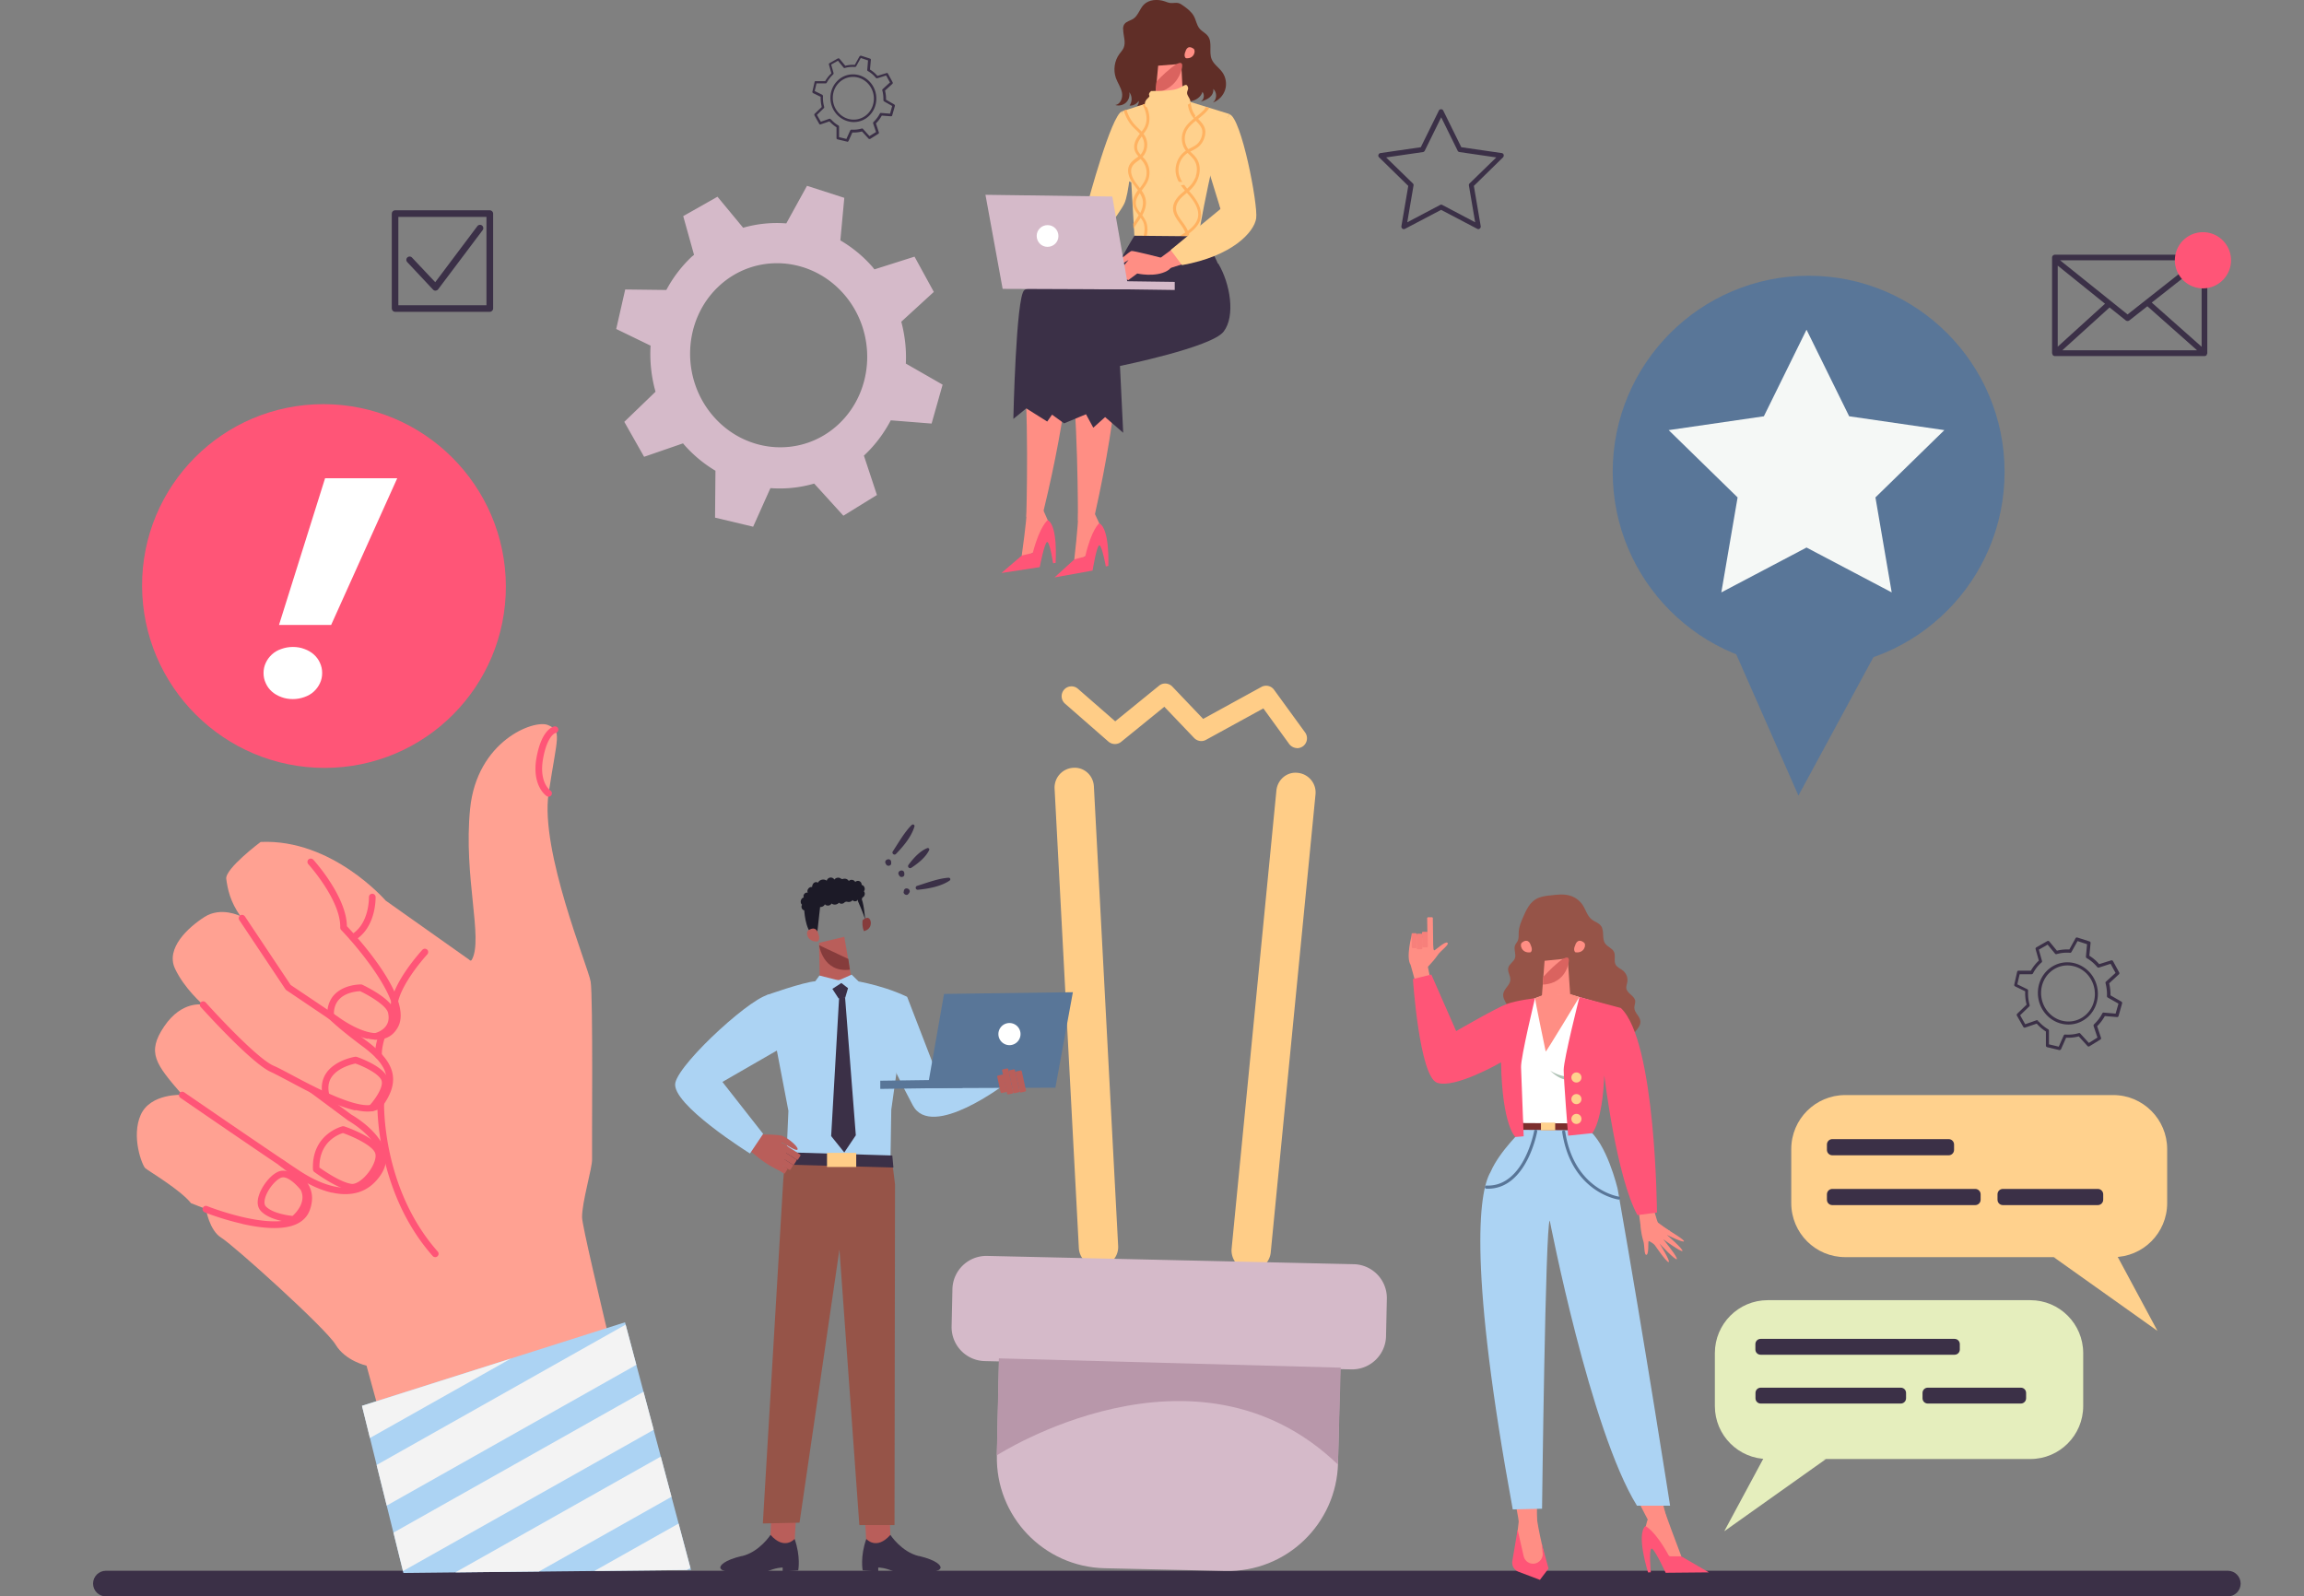 <svg id="_レイヤー_2" data-name="レイヤー 2" xmlns="http://www.w3.org/2000/svg" viewBox="0 0 228 158"><rect x="0" y="0" width="228" height="158" fill="#808080" stroke="none"/><defs><clipPath id="clippath"><path class="cls-1" d="M0 0h228v158H0z"/></clipPath><style>.cls-1{fill:none}.cls-5{fill:#f7807b}.cls-6{fill:#f57}.cls-8{fill:#fff}.cls-10{fill:#ffd18d}.cls-11{fill:#ffcd87}.cls-12{fill:#e5eebd}.cls-13{fill:#ff8e84}.cls-14{fill:#863c3c}.cls-15{fill:#b95e5a}.cls-18{fill:#acd3f3}.cls-19{fill:#d5bac9}.cls-20{fill:#da635f}.cls-21{fill:#1c1a27}.cls-22{fill:#965448}.cls-23{fill:#597698}.cls-24{fill:#3b3047}.cls-25{fill:#602e27}</style></defs><g style="clip-path:url(#clippath);fill:none" id="_レイヤー_1-2" data-name="レイヤー 1"><path class="cls-24" d="M220.46 158H10.48c-.7 0-1.27-.57-1.27-1.27s.57-1.27 1.27-1.27h209.98c.7 0 1.27.57 1.27 1.27s-.57 1.27-1.27 1.27Z"/><path class="cls-10" d="M182.6 124.42h26.52c2.95 0 5.34-2.39 5.34-5.35v-5.34c0-2.95-2.39-5.35-5.34-5.35H182.6c-2.95 0-5.34 2.39-5.34 5.35v5.34c0 2.96 2.39 5.35 5.34 5.35Z"/><path class="cls-10" d="m203.23 124.42 10.27 7.3-4.18-7.78-6.09.48Z"/><path class="cls-24" d="M192.84 112.74h-11.52c-.29 0-.53.24-.53.53v.54c0 .29.24.53.53.53h11.52c.29 0 .53-.24.53-.53v-.54c0-.29-.24-.53-.53-.53Zm2.63 4.93h-14.15c-.29 0-.53.24-.53.53v.54c0 .3.24.53.53.53h14.15c.29 0 .53-.24.53-.53v-.54c0-.29-.24-.53-.53-.53Zm12.13 0h-9.4c-.3 0-.53.24-.53.53v.54c0 .3.24.53.53.53h9.4c.29 0 .53-.24.53-.53v-.54c0-.29-.24-.53-.53-.53Z"/><path class="cls-12" d="M200.92 128.68h-25.99c-2.89 0-5.23 2.35-5.23 5.24v5.24c0 2.89 2.34 5.24 5.23 5.24h25.99c2.89 0 5.23-2.35 5.23-5.24v-5.24c0-2.89-2.34-5.24-5.23-5.24Z"/><path class="cls-12" d="m180.7 144.4-10.07 7.15 4.1-7.62 5.97.47Z"/><path class="cls-24" d="M193.42 132.51h-19.19c-.29 0-.52.23-.52.52v.53c0 .29.23.52.52.52h19.19c.29 0 .52-.23.52-.52v-.53c0-.29-.23-.52-.52-.52Zm-5.32 4.83h-13.86c-.29 0-.52.23-.52.52v.53c0 .29.23.52.52.52h13.86c.29 0 .52-.24.52-.52v-.53c0-.29-.23-.52-.52-.52Zm11.88 0h-9.21c-.29 0-.52.23-.52.52v.53c0 .29.23.52.52.52h9.21c.29 0 .52-.24.52-.52v-.53c0-.29-.23-.52-.52-.52Z"/><path class="cls-19" d="M89.64 35.99c.07-1.39-.09-2.79-.45-4.15l3.22-2.95-1.91-3.49-3.97 1.26c-.07-.08-.12-.16-.19-.24-.94-1.08-2.02-1.95-3.18-2.63l.39-4.21-3.69-1.19-2.05 3.72a12.1 12.1 0 0 0-4.27.43L71 19.47l-3.39 1.92 1.07 3.83c-.07.07-.15.12-.23.19a12.78 12.78 0 0 0-2.51 3.29l-4.07-.05-.89 3.91 3.4 1.65c-.09 1.53.07 3.07.49 4.56l-3.09 2.98 1.96 3.46 3.85-1.33s.06.07.09.11c.93 1.06 1.98 1.92 3.12 2.6l-.04 4.64 3.77.9 1.71-3.82c1.46.11 2.92-.04 4.33-.45l2.89 3.18 3.32-2.05-1.29-3.9s.06-.05.08-.07c1.07-1.01 1.92-2.17 2.58-3.42l4.04.32 1.09-3.85L89.67 36ZM83 41.97c-3.55 3.34-9.11 3-12.39-.75-3.28-3.75-3.05-9.53.5-12.87s9.11-3 12.39.75c3.28 3.75 3.05 9.53-.5 12.87Z"/><path class="cls-24" d="M48.47 30.86H39.1c-.18 0-.33-.15-.33-.33v-9.39c0-.18.15-.33.33-.33h9.37c.18 0 .33.15.33.33v9.39c0 .18-.15.33-.33.33Zm-9.05-.65h8.72v-8.74h-8.72v8.74Z"/><path class="cls-24" d="M43.1 28.77a.35.35 0 0 1-.24-.1l-2.56-2.73a.329.329 0 0 1 .01-.46c.13-.12.34-.12.46.01l2.3 2.44 4.17-5.55c.11-.14.32-.17.46-.06.14.11.17.31.06.46l-4.4 5.85c-.06.08-.15.12-.24.13h-.02Z"/><path class="cls-23" d="M178.98 66.13c10.71 0 19.39-8.7 19.39-19.42s-8.68-19.42-19.39-19.42-19.39 8.7-19.39 19.42 8.68 19.42 19.39 19.42Z"/><path class="cls-23" d="m186.03 63.86-8.06 14.88-6.55-14.88h14.61Z"/><path d="m178.78 32.65 4.21 8.55 9.42 1.37-6.82 6.66 1.61 9.4-8.43-4.44-8.43 4.44 1.61-9.4-6.82-6.66 9.42-1.37 4.21-8.55Z" style="fill:#f5f8f6"/><path class="cls-24" d="M146.3 22.68s-.08-.01-.11-.03l-3.58-1.88-3.58 1.88c-.08.04-.18.04-.25-.02a.26.26 0 0 1-.1-.24l.68-3.99-2.89-2.83a.23.23 0 0 1-.06-.25c.03-.09.1-.15.19-.17l4-.58 1.79-3.63c.08-.17.35-.17.43 0l1.79 3.63 4 .58c.09.01.17.08.19.17s0 .18-.06.25l-2.89 2.83.68 3.99a.256.256 0 0 1-.24.29h-.01Zm-3.69-2.43s.08.01.11.03l3.26 1.72-.62-3.64c-.01-.08.01-.16.07-.21l2.64-2.57-3.64-.53a.225.225 0 0 1-.18-.13l-1.63-3.31-1.63 3.31c-.04.07-.1.12-.18.13l-3.64.53 2.64 2.57c.06.06.09.14.07.21l-.62 3.64 3.26-1.72s.07-.03.11-.03Zm75.83 5.23-.03-.09c-.01-.03 0-.06-.02-.09h-.01c-.02-.03-.06-.04-.1-.05-.03-.02-.06-.04-.1-.04h-14.83c-.15 0-.28.13-.28.28v9.47s.02.06.04.09c0 .03 0 .07.04.1.05.05.12.09.2.09h14.81c.08 0 .15-.04.2-.09.02-.03.02-.06.03-.09.01-.03.04-.06.04-.09V25.5Zm-14.81.81 4.68 3.77-4.68 4.25v-8.02Zm6.91 4.83-6.68-5.36h13.48l-6.8 5.36Zm-1.79-.7 1.61 1.29a.3.3 0 0 0 .36 0l1.78-1.4 4.92 4.36h-13.34l4.68-4.24Zm4.19-.48 4.93-3.88v8.26l-4.93-4.37Z"/><path class="cls-6" d="M218 28.54c1.53 0 2.78-1.25 2.78-2.78a2.78 2.78 0 1 0-2.78 2.78Z"/><path class="cls-24" d="M203.82 103.93h-.03l-1.21-.29a.16.16 0 0 1-.12-.15v-1.4c-.33-.21-.64-.47-.91-.78l-1.14.39c-.07.02-.15 0-.19-.07l-.63-1.11c-.04-.06-.02-.14.03-.19l.93-.9c-.11-.43-.16-.87-.14-1.32l-1-.49c-.07-.03-.1-.11-.08-.18l.28-1.25c.02-.07.07-.13.15-.12h1.21c.21-.37.48-.71.79-1l-.32-1.13c-.02-.07.01-.14.07-.18l1.09-.62c.07-.04.15-.02.2.04l.75.91c.4-.1.82-.14 1.23-.12l.61-1.11c.04-.07.11-.09.19-.07l1.19.38c.07.02.12.09.11.16l-.12 1.26c.37.23.69.5.97.83l1.18-.37c.07-.02.15 0 .19.07l.61 1.12c.04.06.02.14-.03.19l-.96.89c.09.39.14.79.13 1.19l1.08.62c.06.04.09.11.07.18l-.35 1.24c-.02.07-.08.12-.16.11l-1.2-.1c-.21.38-.47.72-.76 1l.38 1.15c.02.07 0 .14-.07.18l-1.07.66c-.06.04-.15.03-.2-.03l-.86-.95c-.41.11-.83.15-1.25.13l-.5 1.13c-.02.06-.08.09-.14.09Zm-1.05-.57.96.23.49-1.11c.03-.06.09-.1.15-.09.45.03.9-.01 1.34-.14.06-.02.12 0 .16.05l.84.92.85-.53-.38-1.14c-.02-.06 0-.12.04-.17.34-.32.61-.67.82-1.08.03-.06.08-.1.15-.08l1.17.1.28-.99-1.06-.6a.16.16 0 0 1-.08-.14c.02-.43-.03-.86-.14-1.29-.01-.06 0-.12.05-.15l.94-.86-.49-.9-1.15.37c-.06.02-.13 0-.17-.05l-.06-.07c-.28-.32-.61-.6-.98-.81a.176.176 0 0 1-.08-.15l.11-1.23-.94-.31-.6 1.08c-.03.05-.09.09-.15.08-.44-.04-.89.01-1.32.13-.06.02-.12 0-.16-.05l-.73-.89-.87.5.31 1.11c.02.06 0 .12-.05.16l-.07.06c-.31.29-.57.63-.77 1.02a.16.16 0 0 1-.14.08h-1.18l-.23 1 .98.48c.06.03.09.09.09.15-.03.47.02.95.15 1.41.01.06 0 .12-.04.15l-.9.87.5.89 1.11-.39c.06-.02.13 0 .17.05l-.1.13.12-.1c.28.32.6.59.97.81.05.03.08.08.08.14v1.37h-.01Zm1.92-1.96c-.85 0-1.67-.38-2.24-1.03-1.11-1.27-1.03-3.22.17-4.35.54-.5 1.23-.78 1.96-.78.85 0 1.66.38 2.24 1.03 1.11 1.27 1.03 3.22-.17 4.35-.54.5-1.23.78-1.96.78Zm-.1-5.85c-.65 0-1.27.25-1.75.7-1.08 1.01-1.15 2.77-.15 3.92.51.59 1.24.93 2.01.93.65 0 1.27-.25 1.75-.7 1.08-1.01 1.15-2.77.15-3.92-.51-.59-1.25-.93-2.01-.93ZM83.83 14.01h-.03l-.93-.22c-.05-.01-.09-.06-.09-.12V12.6c-.26-.17-.49-.36-.7-.59l-.87.3c-.06.02-.12 0-.14-.05l-.48-.85s-.02-.11.02-.14l.71-.68c-.08-.33-.12-.67-.11-1.01l-.76-.37s-.08-.08-.06-.13l.22-.96c.01-.06.05-.1.12-.09h.93c.16-.28.37-.54.61-.77l-.24-.87c-.01-.05 0-.11.06-.14l.83-.47s.11-.02.15.03l.58.7c.31-.08.62-.11.94-.09l.47-.85s.09-.07.14-.06l.9.29c.05.02.09.07.08.12l-.09.96c.28.17.53.39.74.63l.9-.28c.06-.02.11 0 .14.06l.47.86s.02.11-.02.14l-.74.67c.07.3.11.61.1.91l.82.47s.07.08.06.14l-.27.94c-.01.06-.06.09-.12.09l-.91-.07c-.16.29-.35.55-.58.77l.29.89c.02.05 0 .11-.05.14l-.81.51s-.11.02-.15-.02l-.66-.72c-.31.08-.63.12-.95.1l-.39.86s-.06.07-.11.07Zm-.81-.44.74.18.38-.85s.07-.08.12-.07c.34.02.69-.01 1.02-.11.05-.01.09 0 .12.04l.64.71.65-.4-.29-.87s0-.09.04-.13c.26-.24.47-.52.63-.83.02-.04.07-.07.12-.06l.89.07.21-.76-.81-.46s-.06-.06-.06-.11c.01-.33-.02-.66-.11-.98-.01-.04 0-.09.04-.12l.72-.66-.38-.69-.88.28s-.09 0-.13-.04l-.05-.06a2.79 2.79 0 0 0-.75-.62c-.04-.02-.06-.07-.06-.11l.08-.94-.72-.24-.46.83s-.07.07-.11.06c-.34-.02-.68 0-1.01.1-.05.01-.09 0-.12-.04l-.56-.68-.67.38.24.85s0 .09-.04.12l-.05.05c-.23.22-.43.48-.59.78-.02.04-.06.06-.11.06h-.9l-.18.76.75.37s.07.07.07.12c-.02.36.02.73.12 1.08.01.04 0 .09-.03.12l-.69.67.39.68.85-.3s.1 0 .13.04l-.07.1.09-.08c.21.24.46.45.74.61.04.02.06.06.06.11v1.04h-.02Zm1.47-1.49c-.65 0-1.27-.29-1.71-.79-.85-.97-.79-2.46.13-3.33.41-.39.94-.6 1.5-.6.65 0 1.27.29 1.71.79.85.97.79 2.46-.13 3.33-.41.39-.94.6-1.5.6Zm-.08-4.47c-.5 0-.97.19-1.34.53-.83.78-.88 2.12-.12 2.99.39.45.95.71 1.53.71.5 0 .97-.19 1.34-.53.83-.78.88-2.12.12-2.99-.39-.45-.95-.71-1.53-.71Z"/><path class="cls-1" d="M72.91 31.44h86.26v103.61H72.91z"/><path class="cls-11" d="M108.66 125.37h.1c1.12-.06 1.95-.98 1.89-2.06l-2.4-45.47c-.05-1.08-.95-1.93-2.04-1.85-1.08.06-1.9.98-1.85 2.05l2.4 45.47c.05 1.03.89 1.83 1.9 1.85Zm15.11.34h-.14a1.96 1.96 0 0 1-1.75-2.14l4.43-45.32c.1-1.07 1.03-1.89 2.12-1.76 1.07.11 1.86 1.06 1.75 2.14l-4.43 45.32c-.1 1.03-.97 1.79-1.98 1.76Zm4.57-51.66c.21 0 .42-.06.6-.19.43-.32.53-.93.21-1.37l-3.07-4.22a.97.97 0 0 0-1.26-.28l-5.76 3.16-3.05-3.2c-.35-.36-.93-.41-1.32-.08l-4.33 3.52-3.69-3.22a.967.967 0 0 0-1.37.09.98.98 0 0 0 .09 1.38l4.3 3.76c.37.31.89.32 1.26.02l4.27-3.47 2.95 3.09c.31.32.79.4 1.18.18l5.67-3.11 2.56 3.53c.19.25.48.39.77.4Z"/><path class="cls-19" d="m109.31 155.21 11.94.27c6.03.14 11.02-4.65 11.16-10.68l.29-12.77-33.76-.76-.29 12.77c-.14 6.03 4.64 11.04 10.67 11.17Z"/><path class="cls-19" d="m94.17 131.27.08-3.68a3.361 3.361 0 0 1 3.43-3.29l36.28.82a3.35 3.35 0 0 1 3.28 3.44l-.08 3.68a3.361 3.361 0 0 1-3.43 3.29l-36.28-.82a3.362 3.362 0 0 1-3.28-3.44Z"/><path d="m132.69 135.36-33.84-.92-.21 9.6s19.62-12.68 33.76.91l.28-9.6Z" style="fill:#b897aa"/><path class="cls-22" d="M153.34 88.63c.72-.09 1.46-.19 2.14.05.47.17.88.49 1.15.91.3.47.45 1.07.89 1.42.29.22.68.32.9.61.38.49.07 1.27.43 1.77.24.33.7.46.87.82.18.39-.04.88.16 1.26.15.28.49.4.74.6.32.27.49.71.42 1.12-.04.21-.13.42-.1.63.08.52.82.73.88 1.25.02.22-.09.44-.09.66 0 .5.56.85.6 1.34.04.39-.26.73-.51 1.04-.25.31-.48.72-.31 1.08-.67-.46-1.53-.55-2.34-.48-.81.07-1.6.29-2.41.39-1.78.22-3.62-.18-5.15-1.12-.1-.06-.2-.12-.31-.14-.14-.02-.28.03-.42.08-.41.15-.86.27-1.28.15-.42-.12-.78-.56-.66-.98.08-.27.32-.47.4-.73.21-.68-.69-1.3-.58-2 .08-.51.65-.84.7-1.35.04-.42-.31-.83-.2-1.24.1-.37.52-.57.65-.92.15-.41-.14-.89.02-1.3.06-.15.19-.28.26-.43.13-.27.08-.58.1-.88.02-.51.23-.99.43-1.46.3-.7.65-1.45 1.32-1.82.38-.21.83-.28 1.26-.33Z"/><path class="cls-13" d="m141.73 97.82-.48-2.39s.7-2.18.48-2.32c-.22-.14-2.02-.59-2.02-.59s-.61 2.24-.12 2.97c0 .02.69 2.47.69 2.47l1.45-.14Z"/><path class="cls-13" d="M141.02 95.94s.63-.52 1.3-1.48c.26-.37 1.16-1 .91-1.16-.25-.16-1.23.8-1.32.76-.08-.04-.11-.79-.11-.79l-.6 1.06-.17 1.62Z"/><path class="cls-13" d="M141.34 93.86h.42s.07-.04.07-.07l-.04-2.94s-.03-.07-.07-.07h-.42s-.07.04-.07.07l.04 2.94s.03.07.07.07Z"/><path class="cls-5" d="M140.81 93.76h.42s.07-.04.07-.07l-.02-1.4s-.03-.07-.07-.07h-.42s-.07.04-.07.07l.02 1.4s.03.07.07.07Z"/><path class="cls-5" d="M140.27 93.95h.42s.07-.04.07-.07l-.02-1.4s-.03-.07-.07-.07h-.42s-.07.04-.07.07l.02 1.4s.03.07.07.07Z"/><path class="cls-5" d="M139.77 93.84h.37s.06-.03.06-.07l-.02-1.35s-.03-.06-.06-.06h-.37s-.06.03-.06.07l.02 1.34s.03.06.06.06Z"/><path class="cls-13" d="m162.07 119.24.26 1.94s1.36 2.14 1.58 2.06c.22-.07 1.39-1.38 1.39-1.38s-.23-.11-1.23-.86c-.08-.06-.59-1.95-.59-1.95l-1.41.18Z"/><path class="cls-13" d="M162.33 121.16s.01.73.31 1.74c.11.38.05 1.37.3 1.29.25-.09.13-1.31.21-1.35.08-.04.62.37.62.37l-.4-1.01-1.03-1.03Z"/><path class="cls-13" d="M163.51 122.88s1.42 2.11 1.62 2.03c.2-.09-.91-1.84-.91-1.84s1.54 1.67 1.71 1.55c.17-.12-1.34-1.97-1.34-1.97s1.78 1.3 1.9 1.16c.12-.15-1.54-1.59-1.54-1.59s1.59.78 1.69.64c.1-.13-1.34-.99-1.34-.99l-.95-.58-.85 1.61Zm-5.75 11.84s-.93 3.96 5.35 15.77l1.8-.26s-2.87-11.07-2.87-15.94c0-4.87-4.29.42-4.29.42Z"/><path class="cls-13" d="m163.02 150.46-.27 1.02 1.85 2.35 1.45.45.33-.26s-1.92-5.02-2.16-6.02c-.25-1-.89 1.47-.89 1.47l-.29 1Z"/><path class="cls-6" d="M162.82 151.04s.94.37 2.36 2.99h1.19l2.74 1.59-4.28.04s-1.13-2.46-1.4-2.39c-.27.07-.07 2.34-.07 2.34l-.27.02s-1.2-3.73-.27-4.59Z"/><path class="cls-13" d="M152.85 154s-.92-3.72-.82-4.62c.1-.9-1.64.36-1.64.36l-.28 2.4s.31 2.93.34 2.96c.03.03 1.94.47 1.94.47l.47-.62v-.96Z"/><path class="cls-6" d="m152.53 152.63.71 2.61-.85 1.12-2.12-.8a.966.966 0 0 1-.61-1.07l.52-3.1.6 2.63c.1.43.48.74.91.74.52.01.95-.4.98-.92l-.12-1.22Z"/><path class="cls-13" d="M150.3 150.66c-.19-1.85-2.84-12.35-1.88-16.66.96-4.31 3.74-3.33 3.76-1.82.02 1.51-.09 18.51-.09 18.51l-1.79-.04Zm7.35-51.25-2.26-.88-.25-3.67-2.29.23-.27 3.52-.64.4-1.79 6.56 4.41.84 3.08-6.99Z"/><path class="cls-8" d="m152.63 98.55-3.27 1.12s.07 2.91-.32 4.47c-.17.67-.2 1.5.26 2.02.22.25.5.56.91.72l.62 5.33 6.32-.35s1.4-9.5 2.87-12.1l-4.62-1.33-2.78.13Z"/><path class="cls-18" d="M150.77 111.69s-2.38 2.23-3.26 4.29l5.85 4.81 6.72-3.12s-1.08-4.61-2.99-5.92l-6.32-.06Z"/><path class="cls-20" d="m152.72 96.67-.04.77s1.98.07 2.51-1.99c.53-2.07-2.46 1.22-2.46 1.22Z"/><path d="M153.4 105.96s1.98 1.36 3.46 0c0 0-1.3 2.09-3.46 0Z" style="fill:#aec1b4"/><path class="cls-13" d="M151.48 93.55s-.2-.79-.87-.26c-.27.21-.02 1.09.85.96 0 0 .27-.17.02-.7Z"/><path class="cls-1" d="M150.76 89.04h5.96v7.73h-5.96z"/><path class="cls-22" d="M155.9 93.4c-.01-.06-1.95-3.51-2.63-2.78 0 0-.65-.67-2.2 2.51 0 0-1.19-4.35 2.37-4.1 0 0 4.05-.67 2.84 4.24l-.38.13Z"/><path class="cls-13" d="M155.88 93.55s.2-.79.87-.26c.27.21.02 1.09-.85.96 0 0-.27-.17-.02-.7Z"/><path d="m157.27 111.88-6.63-.06.02-.67 6.63.04v.69Z" style="fill:#7c2e2d"/><path class="cls-13" d="M156.29 98.68s-3.31 5.5-3.33 5.39c-.03-.11-1.09-5.26-1.06-5.28.03-.01.79-.32.79-.32l2.7-.09.9.3Z"/><path class="cls-10" d="M152.49 111.87h1.41v-.76h-1.41v.76Z"/><path class="cls-13" d="M161.35 102.75s1.51 7.83 1.56 8.34c.04.51-2.98.55-2.98.55l-1.43-6.78 2.86-2.11Z"/><path class="cls-18" d="M147.51 115.98c-1.24 2.07-2.13 9.91 2.19 33.41l2.9-.07s.33-28.1.76-28.53c0 0 4.01 20.76 8.63 28.23h3.28s-2.4-15.47-5.19-31.35l-12.57-1.69Z"/><path class="cls-6" d="M151.9 98.8s-1.42 5.86-1.38 6.83c.04.97.26 6.83.26 6.83l-.82.07s-1.3-1.08-1.42-7.39c0 0-4.58 2.65-6.33 2.02-1.75-.63-2.39-10.26-2.39-10.26l1.82-.45 2.46 5.6s3.98-2.31 5.03-2.69c1.04-.37 2.76-.56 2.76-.56Zm4.4-.12s-1.56 6.16-1.56 7.21.44 6.51.44 6.51l2.39-.25s.99-1.04 1.19-5.72c0 0 1.19 10.05 3.28 13.83l1.93-.25s-.1-17.01-3.58-20.25l-4.1-1.09Z"/><path class="cls-10" d="M155.5 106.64c0-.27.22-.5.5-.5s.5.22.5.5-.22.5-.5.5-.5-.22-.5-.5Zm0 2.14c0-.27.22-.5.5-.5s.5.22.5.5-.22.5-.5.5-.5-.22-.5-.5Zm0 1.96c0-.27.22-.5.5-.5s.5.22.5.5-.22.5-.5.5-.5-.22-.5-.5Z"/><path class="cls-23" d="M160.18 118.73c.07 0 .14-.06.15-.13 0-.08-.05-.16-.13-.17-.04 0-4.44-.68-5.31-6.44a.155.155 0 0 0-.17-.13c-.08.01-.14.09-.13.17.9 5.99 5.52 6.69 5.57 6.69h.02Zm-12.94-1.08c3.85 0 4.87-5.61 4.88-5.67a.165.165 0 0 0-.12-.18.165.165 0 0 0-.18.12c-.01.06-.99 5.42-4.58 5.42h-.14c-.1-.01-.15.06-.16.15 0 .08.06.15.15.16h.15Z"/><path class="cls-10" d="M111.03 11.02c-1.05.33-3.38 9.04-3.38 9.04l-1.87 2.5 2.24 2.21s2.78-3.66 3.24-4.62c.46-.96.71-4.29.71-4.29l-.95-4.83Z"/><path class="cls-13" d="m123.47 17.59.42 3.32-3.02.51-.59-4.12 3.19.3Zm-17.58 17.18s-.12 5.51-2.63 15.82l-1.7.56s.34-11.29-.41-16.09c-.75-4.8 4.73-.29 4.73-.29Z"/><path class="cls-25" d="M111.15 2.92c0 .61.29 1.26.04 1.82-.1.23-.28.41-.42.61-.49.67-.62 1.59-.34 2.38.18.49.5.93.6 1.44.1.51-.15 1.17-.67 1.22.36.12.78.02 1.06-.23.28-.26.41-.66.33-1.04.3.37.31.94.03 1.33.35.03.72-.16.9-.47.04.18-.03.37-.16.49.63.04 1.28-.19 1.74-.62 0 .21-.1.42-.27.54 1.02-.09 2.05-.17 3.07-.26.39-.03.79-.07 1.15-.22.36-.15.68-.44.78-.82.24.28.16.79-.17.97.31-.1.62-.21.87-.41.25-.2.43-.53.37-.85.39.33.38 1.03-.03 1.35.57-.21 1.03-.69 1.21-1.27.18-.58.07-1.24-.28-1.73-.33-.46-.85-.78-1.06-1.3-.29-.72.1-1.64-.36-2.27-.22-.31-.6-.46-.84-.76-.29-.35-.34-.84-.56-1.23-.23-.42-.62-.72-1.01-1-.17-.12-.34-.25-.54-.29-.25-.05-.5.02-.75 0-.2-.02-.4-.1-.59-.17-.69-.23-1.54-.19-2.06.33-.41.42-.55 1.07-1.04 1.4-.29.19-.69.25-.89.54-.1.15-.13.33-.12.51h-.01Z"/><path class="cls-13" d="m119.31 10.91-2.23-.92-.18-3.67-2.29.18-.33 3.5-.64.39-1.91 6.51 4.38.92 3.21-6.91Z"/><path class="cls-10" d="m114.31 9.96-3.28 1.06s.02 2.9-.41 4.45c-.18.67-.05 1.41.41 1.93.22.25.51.49.92.65l.32 5.5 6.32-.1s1.57-9.59 3.09-12.16l-4.59-1.42-2.77.07Z"/><path d="M118.81 21.6c.15-.71-.13-1.48-.86-2.37-.08-.09-.16-.19-.24-.28-.02-.02-.03-.04-.04-.05.11-.09.22-.19.31-.3.67-.71 1.05-1.98.43-2.92-.13-.2-.3-.37-.47-.53l-.15-.15c.05-.03.11-.05.16-.08.24-.12.49-.25.7-.44.27-.24.47-.58.57-.97.07-.26.08-.51.03-.72-.09-.4-.37-.7-.64-.98a.218.218 0 0 1-.04-.05c.27-.21.54-.43.78-.68.12-.12.22-.25.31-.39l-.32-.1c-.07.09-.12.2-.2.29-.22.24-.5.46-.76.66s-.07-.08-.1-.12c-.27-.35-.41-.81-.46-1.3l-.3-.09c.03.6.2 1.15.52 1.57.03.04.07.08.1.13-.42.34-.83.72-1.04 1.24-.25.6-.17 1.35.2 1.88.02.02.03.05.05.07-.01 0-.02.02-.04.02-.73.51-1.12 1.46-.93 2.34.13.61.49 1.11.88 1.58-.01.01-.03.02-.04.03-.15.13-.31.26-.47.41-.42.41-.65.84-.67 1.27-.02.59.33 1.06.66 1.52.11.15.22.3.31.45.1.15.17.31.24.47l-.23.15c-.16.11-.32.22-.47.33h.51s.08-.07.13-.09l.17-.11c.02.06.02.13.04.19h.29c-.03-.13-.04-.25-.07-.37.49-.36 1.01-.85 1.16-1.51Zm-1.45-8.52c.19-.46.56-.8.97-1.13l.06.06c.26.27.49.52.57.84.04.17.03.36-.02.58-.08.33-.25.62-.48.83-.18.16-.4.27-.64.39-.07.04-.15.07-.22.12a.555.555 0 0 0-.06-.08 1.71 1.71 0 0 1-.17-1.61Zm-.7 4.14c-.16-.76.17-1.6.81-2.04.02-.01.04-.03.06-.04l.21.21c.16.16.31.31.43.49.54.81.2 1.92-.4 2.55-.09.09-.19.19-.29.28-.37-.45-.7-.91-.82-1.45Zm.88 5.61c-.07-.16-.15-.31-.24-.45-.1-.16-.21-.31-.32-.46-.32-.44-.62-.85-.6-1.33.02-.44.32-.83.58-1.08.14-.14.3-.26.45-.39.01-.01.02-.02.04-.03.01.02.03.04.05.05.08.09.16.19.24.28.67.81.94 1.51.8 2.12-.12.55-.55.97-.98 1.3Zm-4.12.72c.19-.62.18-1.24-.06-1.73-.09-.18-.2-.34-.32-.51.27-.51.44-1.04.33-1.59-.06-.32-.21-.6-.39-.86.01-.02.03-.04.04-.06.21-.28.43-.57.57-.9.28-.67.19-1.49-.25-2.07-.08-.11-.17-.21-.27-.31.48-.52.6-1.34.28-1.97-.05-.11-.12-.21-.19-.3.15-.2.31-.41.41-.65.37-.84.09-1.72-.22-2.34l-.28.09c.29.56.57 1.38.24 2.13-.08.19-.2.37-.34.54-.12-.13-.24-.24-.36-.36-.13-.12-.25-.24-.36-.37-.39-.44-.63-.94-.78-1.44l-.27.09c.17.53.42 1.07.84 1.54.12.13.25.26.38.38.13.13.26.25.38.38-.07.08-.13.17-.19.26-.33.48-.44.92-.34 1.32.07.26.22.47.39.66-.07.06-.15.12-.23.17-.25.19-.5.38-.66.67-.27.51-.13 1.2.38 1.89l.24.33c.08.09.15.19.22.28-.3.42-.56.86-.49 1.39.05.43.31.77.56 1.09-.1.18-.22.35-.33.52-.07.1-.14.21-.21.32l.03.5c.13-.22.28-.45.43-.67.1-.14.19-.28.28-.42.08.12.16.24.22.35.22.45.21 1.03.02 1.61h.31Zm-.87-8.78c-.1-.39.11-.8.3-1.08l.13-.19a1.5 1.5 0 0 1-.11 1.81c-.15-.17-.27-.34-.32-.54Zm-.16 3.31c-.21-.28-.66-1.01-.35-1.59.12-.24.34-.4.58-.57l.25-.19c.09.09.17.19.24.29.38.51.46 1.2.21 1.78-.12.28-.32.55-.52.82-.06-.07-.11-.15-.17-.22-.08-.11-.16-.21-.24-.32Zm.45 2.99c-.21-.27-.39-.54-.43-.85-.05-.4.14-.75.38-1.1.13.21.24.43.29.67.08.43-.03.86-.24 1.28Z" style="fill:#ffb261"/><path class="cls-24" d="M112.26 23.33s-2.13 3.41-2.18 4.54l4.76 4.54 6.32-4.32s-.69-3.4-2.59-4.7l-6.31-.06Z"/><path class="cls-13" d="m103.26 50.53.59 1.33-1.16 2.55-1.22.73-.36-.17s.49-3.42.49-4.39c0-.97 1.27-.44 1.27-.44l.38.38Z"/><path class="cls-6" d="M103.68 51.48s-.78.55-1.48 3.25l-1.08.25-2.02 1.73 3.79-.58s.48-2.49.74-2.49.58 2.11.58 2.11l.25-.04s.26-3.66-.78-4.24Z"/><path class="cls-13" d="M110.64 34.6s.24 4.98-2.29 16.31l-1.68.61s.04-11.29-.84-16.07c-.88-4.78 4.82-.85 4.82-.85Z"/><path class="cls-13" d="m108.34 50.85.62 1.32-1.09 2.58-1.2.76-.36-.15s.4-3.43.38-4.4c-.03-.97 1.26-.47 1.26-.47l.39.37Z"/><path class="cls-6" d="M108.78 51.79s-.76.57-1.39 3.29l-1.07.28-1.97 1.79 3.77-.68s.41-2.5.67-2.5c.26 0 .64 2.09.64 2.09l.25-.05s.16-3.67-.89-4.21Z"/><path class="cls-20" d="m114.44 8.08-.1 1.12s2.02-.24 2.58-2.29c.57-2.05-2.49 1.17-2.49 1.17Z"/><path class="cls-1" d="M112.18.53h5.96v8.08h-5.96z"/><path class="cls-25" d="M112.01 4.31c-.04-.57-.08-1.16.11-1.7.13-.36.36-.68.6-.99.19-.26.39-.52.63-.72.37-.3.84-.46 1.31-.51.72-.08 1.46.08 2.06.48.7.46 1.17 1.23 1.31 2.06.14.83-.06 1.7-.5 2.41-.59-.31-1.07-.83-1.31-1.44-.12-.29-.19-.6-.33-.88s-.38-.53-.69-.58c-.12-.02-.25 0-.37-.04-.15-.04-.28-.15-.43-.19-.4-.1-.75.34-.82.75-.08.41-.01.85-.2 1.23-.12.25-.33.43-.5.65-.41.54-.54 1.29-.32 1.94-.41-.74-.49-1.62-.55-2.47Z"/><path class="cls-13" d="M117.31 5.11s.15-.75.8-.29c.26.18.07 1.03-.75.94 0 0-.26-.14-.06-.65Z"/><path class="cls-10" d="M114.94 17.37s1.95 1.39 3.45.07c0 0-1.34 2.06-3.45-.07Z"/><path class="cls-24" d="M120.56 26.09c1.18 1.97 1.72 5.2.52 6.74-1.2 1.55-10.25 3.39-10.25 3.39l.32 6.61-1.79-1.55-1.17 1.05-.72-1.33-2.17.9-1.19-.86-.48.68-2.07-1.3-1.28 1.04s.26-12.08 1.08-12.74c.82-.66 9.59-1.97 9.59-1.97l9.61-.66Z"/><path class="cls-13" d="M123.89 20.91c.25 1.43-.15 3.24-8.41 5.72l-.9-.92 6.44-4.77 2.88-.02Z"/><path class="cls-13" d="M114.92 25.51s-2.76-.71-2.95-.67c-.19.04-1.55 1.22-1.55 1.22l.23.29 1.03-.62-.9 1.07.39.74.49.18.88-.65s1.79.41 2.97-.27c1.18-.68-.59-1.29-.59-1.29Z"/><path class="cls-10" d="M121.67 11.31c1.17.32 2.83 8.92 2.64 10.29-.19 1.37-2.37 3.75-7.34 4.64l-1.12-1.5 4.93-4.06-1.62-5.25 2.51-4.13Zm-4.01-1c.41-.28-.19-.78-.19-1.09s.22-.41.03-.72-.5.22-1.34.38c-.84.15-2.24.13-2.24.13s-.31.22-.19.44c.13.22-.56.34-.41 1 .15.66 4.33-.13 4.33-.13Z"/><path class="cls-19" d="m97.51 19.28 12.56.17 1.62 9.19-12.47-.05-1.7-9.31Z"/><path class="cls-19" d="M108.26 27.79v.8l7.99.11v-.8l-7.99-.11Z"/><path class="cls-8" d="M102.59 23.34c0-.6.5-1.07 1.09-1.06.6 0 1.07.5 1.06 1.09 0 .6-.5 1.07-1.09 1.06-.6 0-1.07-.5-1.06-1.09Z"/><path d="M64.42 149.54s-6.8-27.54-6.82-29.05c-.02-1.51 1.02-4.9.99-5.76-.03-.86.11-16.11-.14-17.58-.25-1.48-5.02-12.93-4.16-18.63.86-5.7 1.34-6.17-.06-6.76-1.4-.58-7.04 1.57-7.71 8.29-.67 6.72 1.32 12.83.18 14.92-.12.22-.27.01-.27.01l-8.27-5.85s-5.29-6.13-12.37-5.8c0 0-3.54 2.65-3.4 3.66.14 1.01.37 2.21 1.4 3.68 0 0-1.91-.97-3.55.08s-3.85 3.1-2.93 5.1c.93 2 2.79 3.59 2.79 3.59s-2.08-.47-3.85 2.14c-1.76 2.61-.86 3.72 1.79 6.78 0 0-3.14-.18-4.11 1.97-.97 2.16.14 5.02.45 5.29.31.27 3.51 2.16 4.52 3.46l1.48.58s.33 2.11 1.52 2.84c1.2.73 10.34 8.96 11.31 10.58.97 1.62 3.06 2.08 3.06 2.08l4.93 17.95 23.22-3.58Z" style="fill:#ffa192"/><path class="cls-6" d="M36.37 102.82c-1.63-.37-3.23-1.57-3.39-1.69L28.34 98s-.07-.06-.09-.09l-4.57-6.85c-.1-.15-.06-.35.09-.46.15-.1.35-.06.46.09l4.53 6.79 4.6 3.09s.01 0 .02.01c.02.02 2.64 2.01 4.36 1.62.48-.11.83-.4 1.08-.89 1.09-2.15-3.28-7.42-5.06-9.27a.34.34 0 0 1-.09-.24c.06-2.7-3.13-6.24-3.16-6.27a.342.342 0 0 1 .02-.47c.13-.12.34-.11.47.02.14.15 3.29 3.66 3.33 6.59 1.01 1.06 6.53 7.08 5.08 9.93-.34.66-.85 1.08-1.52 1.23-.47.11-.99.07-1.5-.04Z"/><path class="cls-6" d="M35.15 109.9c-2.01-.46-4.6-1.84-6.56-2.89-.74-.39-1.38-.73-1.75-.9-1.91-.81-6.77-6.22-6.98-6.45a.342.342 0 0 1 .02-.47c.14-.12.34-.11.47.02.05.06 4.97 5.53 6.75 6.28.4.17 1.02.5 1.81.92 2.44 1.3 7.51 4 8.5 2.56 1.23-1.78 1.38-3.24-1.48-5.37-2.77-2.06-3.6-2.99-3.63-3.03a.333.333 0 1 1 .5-.44s.84.93 3.53 2.93c2.79 2.08 3.27 3.9 1.63 6.27-.51.74-1.54.81-2.79.53Z"/><path class="cls-6" d="M32.84 118.04c-1.12-.25-2.35-.82-3.62-1.65-2.81-1.85-11.29-7.68-11.37-7.74a.324.324 0 0 1-.08-.46c.1-.15.31-.19.46-.08.08.06 8.56 5.88 11.36 7.73 1.53 1.01 2.99 1.6 4.22 1.69 1.43.11 2.56-.45 3.35-1.65.36-.55.47-1.11.32-1.71-.45-1.81-3.03-3.27-3.05-3.28-.01 0-.02-.01-.04-.03l-3.71-2.76a.325.325 0 0 1-.07-.46c.11-.15.32-.18.46-.07l3.69 2.74c.27.15 2.86 1.67 3.36 3.69.19.78.05 1.53-.41 2.23-.93 1.42-2.26 2.07-3.95 1.94-.29-.02-.6-.07-.91-.14Z"/><path class="cls-6" d="M23.96 121.12c-1.95-.44-3.58-1.08-3.71-1.14a.327.327 0 0 1-.18-.43c.07-.17.26-.25.43-.18.06.03 5.99 2.36 8.57 1.17.51-.24.83-.58.99-1.06.53-1.57-.13-2.41-2.41-4.13a.332.332 0 0 1-.06-.46c.11-.14.32-.17.46-.06 2.06 1.56 3.35 2.75 2.63 4.87-.22.65-.67 1.14-1.34 1.45-1.39.64-3.53.4-5.38-.02Zm14.96-21.35a.33.33 0 0 1-.25-.36c.28-2.31 3.02-5.28 3.13-5.41.12-.13.33-.14.47-.02.13.12.14.33.02.47-.03.03-2.7 2.94-2.96 5.04-.02.18-.19.31-.37.29h-.03Zm-4.07-6.67a.347.347 0 0 1-.21-.15.327.327 0 0 1 .12-.45c1.81-1.06 1.75-3.68 1.75-3.71 0-.18.14-.33.32-.34.18 0 .33.14.34.32 0 .12.06 3.05-2.08 4.3-.07.05-.16.06-.24.04Zm2.53 11.68a.33.33 0 0 1-.26-.3c-.05-.87.3-1.9.32-1.95.06-.17.25-.26.42-.21.17.06.26.25.21.42 0 .01-.32.96-.28 1.7.01.18-.13.34-.31.35h-.09Zm5.61 19.63a.299.299 0 0 1-.17-.1c-5.69-6.44-5.48-15.05-5.47-15.13 0-.18.16-.32.34-.32.18 0 .32.16.32.34 0 .08-.21 8.43 5.31 14.67.12.14.11.34-.03.47-.08.07-.19.1-.29.07Zm11.23-45.56s-.07-.02-.11-.05c-.06-.04-1.53-1.04-1.01-3.86.52-2.79 1.65-3.03 1.78-3.05.18-.02.35.1.37.28.02.18-.1.35-.28.37 0 0-.8.22-1.22 2.51-.44 2.36.67 3.16.72 3.19.15.1.19.31.09.46a.33.33 0 0 1-.35.14Z"/><path class="cls-6" d="M37.11 102.9a.335.335 0 0 1-.25-.25.34.34 0 0 1 .24-.4c.17-.04 1.67-.46 1.3-2.02-.16-.68-1.75-1.65-2.76-2.13-.28.01-1.37.09-2.04.77-.38.38-.57.9-.56 1.54 0 .18-.14.33-.33.33-.18 0-.33-.14-.33-.33 0-.83.25-1.51.76-2.02.97-.97 2.51-.96 2.58-.96.05 0 .09.01.13.03.29.14 2.9 1.38 3.19 2.61.28 1.17-.23 1.88-.7 2.27-.49.41-1.05.54-1.08.55h-.15Zm-.39 7.08a.275.275 0 0 1-.15-.08.341.341 0 0 1-.02-.47c.59-.64 1.44-1.89 1.2-2.51-.26-.64-1.68-1.35-2.58-1.66-.34.07-1.73.41-2.36 1.35-.31.47-.39 1.04-.23 1.69.04.18-.07.36-.24.4a.34.34 0 0 1-.4-.24c-.2-.84-.09-1.58.32-2.22.88-1.32 2.8-1.64 2.88-1.65.05 0 .11 0 .16.01.26.09 2.6.91 3.06 2.07.48 1.21-1.14 3.01-1.33 3.21-.08.09-.2.12-.32.1Zm-2.29 7.79c-1.33-.3-3.25-1.72-3.33-1.78a.313.313 0 0 1-.13-.25c-.15-3.52 2.89-4.26 2.92-4.27.06-.01.12 0 .18.01.33.11 3.2 1.12 3.67 2.39.29.79-.21 1.86-.78 2.59-.71.92-1.55 1.43-2.24 1.35-.09-.01-.19-.03-.29-.05Zm-2.81-2.21c.45.32 1.94 1.34 2.96 1.57.08.02.15.03.21.04.44.05 1.1-.39 1.65-1.1.56-.73.85-1.53.68-1.96-.27-.72-2.05-1.57-3.18-1.97-.44.13-2.36.86-2.33 3.42Zm-3.75 5.28c-.94-.21-1.63-.54-2.04-.97-.25-.26-.49-.75-.19-1.62.34-1.01 1.35-2.24 2.18-2.37.16-.02.33-.02.5.02.99.22 1.94 1.47 1.98 1.52.01.02.02.04.03.05.73 1.49-.39 2.92-1.09 3.47-.06.05-.15.08-.23.07-.02 0-.52-.04-1.14-.18Zm.31-4.3a.538.538 0 0 0-.25-.01c-.47.07-1.36 1.02-1.66 1.93-.08.25-.19.71.05.95.32.33.91.6 1.71.78.39.09.73.13.92.15.34-.3 1.38-1.37.82-2.55-.25-.33-.97-1.11-1.58-1.25Z"/><path class="cls-18" d="m68.38 155.38-6.53-24.51-26.03 8.26 4.1 16.55 28.46-.3Z"/><path d="m58.85 155.48 9.12-.1.35-.2-1.17-4.39-8.31 4.68Zm-13.79.14 8.28-.09 13.11-7.39-1.06-3.98-20.33 11.46Zm-8.45-13.3 13.95-7.86-14.74 4.68.79 3.19Zm2.33 9.36.94 3.81 24.81-13.98-1.01-3.77-24.75 13.95Zm-1.67-6.69 1 4.02 24.7-13.93-1.06-3.98-24.64 13.89Z" style="fill:#f3f3f3"/><path class="cls-15" d="m83.55 92.71.83 4.83h-3.25l-.08-4.23 2.49-.59Z"/><path class="cls-18" d="M84.02 96.98s2.94.35 5.74 1.67c0 0-.79 5.84-1.56 11.18l-.1 6.18-10.34-.04.26-6.03-2.19-11.44s3.69-1.31 4.84-1.38c1.16-.07 3.35-.15 3.35-.15Z"/><path class="cls-18" d="m80.67 97.13.42-.58 1.9.48 1.29-.57.73.72-2.13.51-2.12-.26-.09-.32Z"/><path class="cls-24" d="m83.26 97.29.66.51-.28.95-.66.06-.61-.94.89-.58Z"/><path class="cls-15" d="M88.12 152.16s-.15-2.29-.05-8.04l-2.89.9s.59 7.24.53 7.56c-.06.33.9.85.9.85l1.14-.42.38-.85Z"/><path class="cls-24" d="M90.94 154.01c-1.74-.41-2.83-2.1-2.83-2.1-1.39 1.57-2.38.4-2.38.4-.63 1.76-.36 3.11-.36 3.11s.53.06 1.54.12v-.4s.69-.02 1.74.48l1.02.03c2.82.07 3.31-.2 3.4-.45.09-.25-.39-.79-2.12-1.2Z"/><path class="cls-15" d="M76.24 152.16s.15-2.29.05-8.04l2.89.9s-.59 7.24-.53 7.56c.06.33-.9.85-.9.85l-1.14-.42-.38-.85Z"/><path class="cls-24" d="M73.42 154.01c1.74-.41 2.83-2.1 2.83-2.1 1.39 1.57 2.38.4 2.38.4.63 1.76.36 3.11.36 3.11s-.53.06-1.54.12v-.4s-.69-.02-1.74.48l-1.02.03c-2.82.07-3.31-.2-3.4-.45-.09-.25.39-.79 2.12-1.2Z"/><path class="cls-22" d="m88.23 114.5.34 2.71-.05 33.73h-3.48l-1.97-27.28-3.95 27.04-3.63.08 2.02-33.97.23-2.67 10.48.35Z"/><path class="cls-14" d="M81.06 93.55s.36 2.75 3.04 2.42l-.15-1.06-2.89-1.36Z"/><path class="cls-24" d="m83.63 98.75 1.06 13.61-1.14 1.7-1.3-1.62.79-13.76.6.06Zm-6.03 16.51 10.81.29-.11-1.19-10.6-.32-.11 1.21Z"/><path class="cls-11" d="M84.73 114.1h-2.89v1.4h2.89v-1.4Z"/><path class="cls-14" d="M85.37 91.07s.39-.38.64-.17c.27.23.29 1.08-.52 1.25 0 0-.2-.43-.13-1.08Z"/><path class="cls-1" d="M79.57 87.29h6.31v8.08h-6.31z"/><path class="cls-21" d="M84.9 89.19s.52 1.16.71 1.79c0 0-.12-1.81-.46-2.24-.34-.43-.25.46-.25.46Zm-4.04 3.25.34-3.08-1.63.34s0 1.69.61 2.58l.68.16Z"/><path class="cls-15" d="M80.98 92.42s-.16-.87-.97-.36c-.33.2-.13 1.18.88 1.12 0 0 .33-.15.09-.76Z"/><path class="cls-21" d="M79.36 89.54c-.23-.2-.12-.65.18-.72-.12-.23.14-.55.39-.47-.13-.26.15-.62.43-.56.01-.15.06-.3.17-.4.11-.1.29-.12.41-.03.15-.31.6-.41.87-.2.04-.16.18-.28.35-.31.16-.02.33.06.41.2.13-.18.4-.24.59-.13.05.03.09.07.15.08.06.01.12-.01.18-.03.2-.04.41.05.51.22.17-.19.53-.13.63.1.11-.11.28-.14.42-.08.14.06.23.21.22.37.27.04.4.43.22.63.17.19.08.54-.16.62.03.21-.29.36-.43.2-.08.2-.4.24-.53.06-.1.13-.27.2-.43.18-.08-.01-.17-.05-.25-.02-.08.02-.14.09-.21.14-.14.09-.35.07-.46-.05-.16.21-.52.26-.73.08-.12.24-.49.28-.66.08-.12.27-.52.36-.75.18-.01.26-.34.46-.58.33-.09-.05-.19-.13-.28-.09-.05.02-.08.06-.11.09-.13.12-.35.13-.48.01-.13-.12-.16-.34-.06-.48h-.01Z"/><path class="cls-15" d="m73.11 110.64 2.65 1.8s2.27.85 2.22 1.13c-.05.28-.77 2.3-.77 2.3s-1.14-.38-2.63-1.68c-.12-.1-2.37-1.82-2.37-1.82l.91-1.74Z"/><path class="cls-15" d="M74.44 112.35s1.57-.16 2.83.03c.48.07 1.72 1.05 1.66 1.37-.06.32-1.57-.77-1.6-.68 0 .02-.05.08-.11.12-.59.37-1.08.31-1.76.19l-.26-.05-.75-.97Z"/><path class="cls-15" d="m79.18 114.26-1.71-1.1s-.09-.01-.12.03l-.24.38s-.01.09.03.12l1.71 1.1s.09.01.12-.03l.24-.38s.01-.09-.03-.12Z"/><path class="cls-15" d="m78.79 114.75-1.88-1.21s-.09-.01-.12.03l-.24.38s-.01.09.03.12l1.88 1.21s.09.01.12-.03l.24-.38s.01-.09-.03-.12Z"/><path class="cls-15" d="m78.44 115.26-2.06-1.33s-.09-.01-.12.02l-.24.38s-.01.09.03.12l2.06 1.33s.09.01.12-.03l.24-.38s.01-.09-.03-.12Z"/><path class="cls-15" d="m77.89 115.62-1.4-.9s-.09-.01-.12.02l-.24.38s-.01.09.03.12l1.4.9s.09.01.12-.03l.24-.38s.01-.09-.03-.12Z"/><path class="cls-18" d="M74.21 114.16s-7.85-4.9-7.38-7c.47-2.1 8.09-9.01 9.46-8.72 1.37.29 1.13 5.22 1.13 5.22l-5.93 3.42 4.03 5.14-1.3 1.94Zm24.16-8.73 1.26 1.74s-7.45 5.74-9.31 2.21c-2.79-5.27-2.91-6.14-2.64-6.61s2.09-4.11 2.09-4.11l2.98 7.72 5.63-.95Z"/><path class="cls-23" d="m106.16 98.2-12.74.17-1.64 9.33 12.66-.05 1.73-9.45Z"/><path class="cls-23" d="m95.23 106.85-8.12.11v.81l8.13-.11v-.81Z"/><path class="cls-8" d="M100.99 102.33a1.095 1.095 0 1 0-2.19.03 1.095 1.095 0 1 0 2.19-.03Z"/><path class="cls-15" d="m101.53 107.92-.42-1.91s-.06-.08-.1-.07l-.45.1s-.08.06-.07.1l.42 1.92s.06.08.1.07l.45-.1s.08-.06.07-.11Z"/><path class="cls-15" d="m100.9 108-.46-2.1s-.06-.08-.1-.07l-.45.1s-.08.06-.07.1l.46 2.1s.06.08.1.07l.45-.1s.08-.06.07-.1Z"/><path class="cls-15" d="m100.28 108.12-.5-2.31s-.06-.08-.1-.07l-.45.1s-.08.06-.07.1l.5 2.31s.06.08.1.07l.45-.1s.08-.06.07-.1Z"/><path class="cls-15" d="m99.64 107.98-.34-1.56s-.06-.08-.1-.07l-.45.1s-.08.06-.07.1l.34 1.56s.06.08.1.07l.45-.1s.08-.06.07-.1Z"/><path class="cls-24" d="M87.71 85.58s-.03-.05-.05-.08c-.28-.45.55-.69.53-.13v.09c0 .23-.36.31-.48.12Zm1.3 1.11-.05-.08c-.28-.45.55-.69.53-.13v.09c0 .23-.36.31-.48.12Zm-.65-2.44c.56-.85 1.14-1.89 1.86-2.6.13-.12.32-.02.27.16-.29.99-1.1 1.96-1.81 2.69a.203.203 0 0 1-.32-.25Zm1.07 4.03s0-.06.01-.09c.07-.52.86-.18.49.24-.02.02-.04.05-.06.07-.15.17-.47 0-.45-.21Zm1.34-.61c.97-.3 2.08-.73 3.09-.8.18-.01.25.19.1.29-.86.58-2.1.8-3.11.9-.26.03-.33-.32-.08-.39Zm-.87-2.07c.47-.64 1.12-1.37 1.86-1.66.12-.05.25.08.19.19-.35.73-1.1 1.32-1.77 1.76-.19.12-.41-.1-.28-.29Z"/><path class="cls-6" d="M32.12 76c9.94 0 17.97-8.06 17.94-18-.04-9.94-8.12-18-18.06-18s-17.97 8.06-17.94 18c.04 9.94 8.12 18 18.06 18Z"/><path class="cls-8" d="M26.08 66.61c0-.35.07-.69.22-1.01.15-.32.35-.59.61-.83s.57-.42.93-.54c.36-.13.74-.2 1.14-.2s.78.06 1.14.2c.36.13.67.31.93.54.26.23.47.51.61.83.15.32.22.65.22 1.01s-.07.69-.22 1.01c-.15.32-.35.59-.61.83s-.58.42-.93.54c-.36.13-.74.2-1.14.2s-.78-.06-1.14-.2c-.36-.13-.67-.31-.93-.54-.26-.23-.47-.51-.61-.83-.15-.32-.22-.65-.22-1.01Zm6.7-4.76h-5.17l4.56-14.52h7.14l-6.54 14.52Z"/></g></svg>